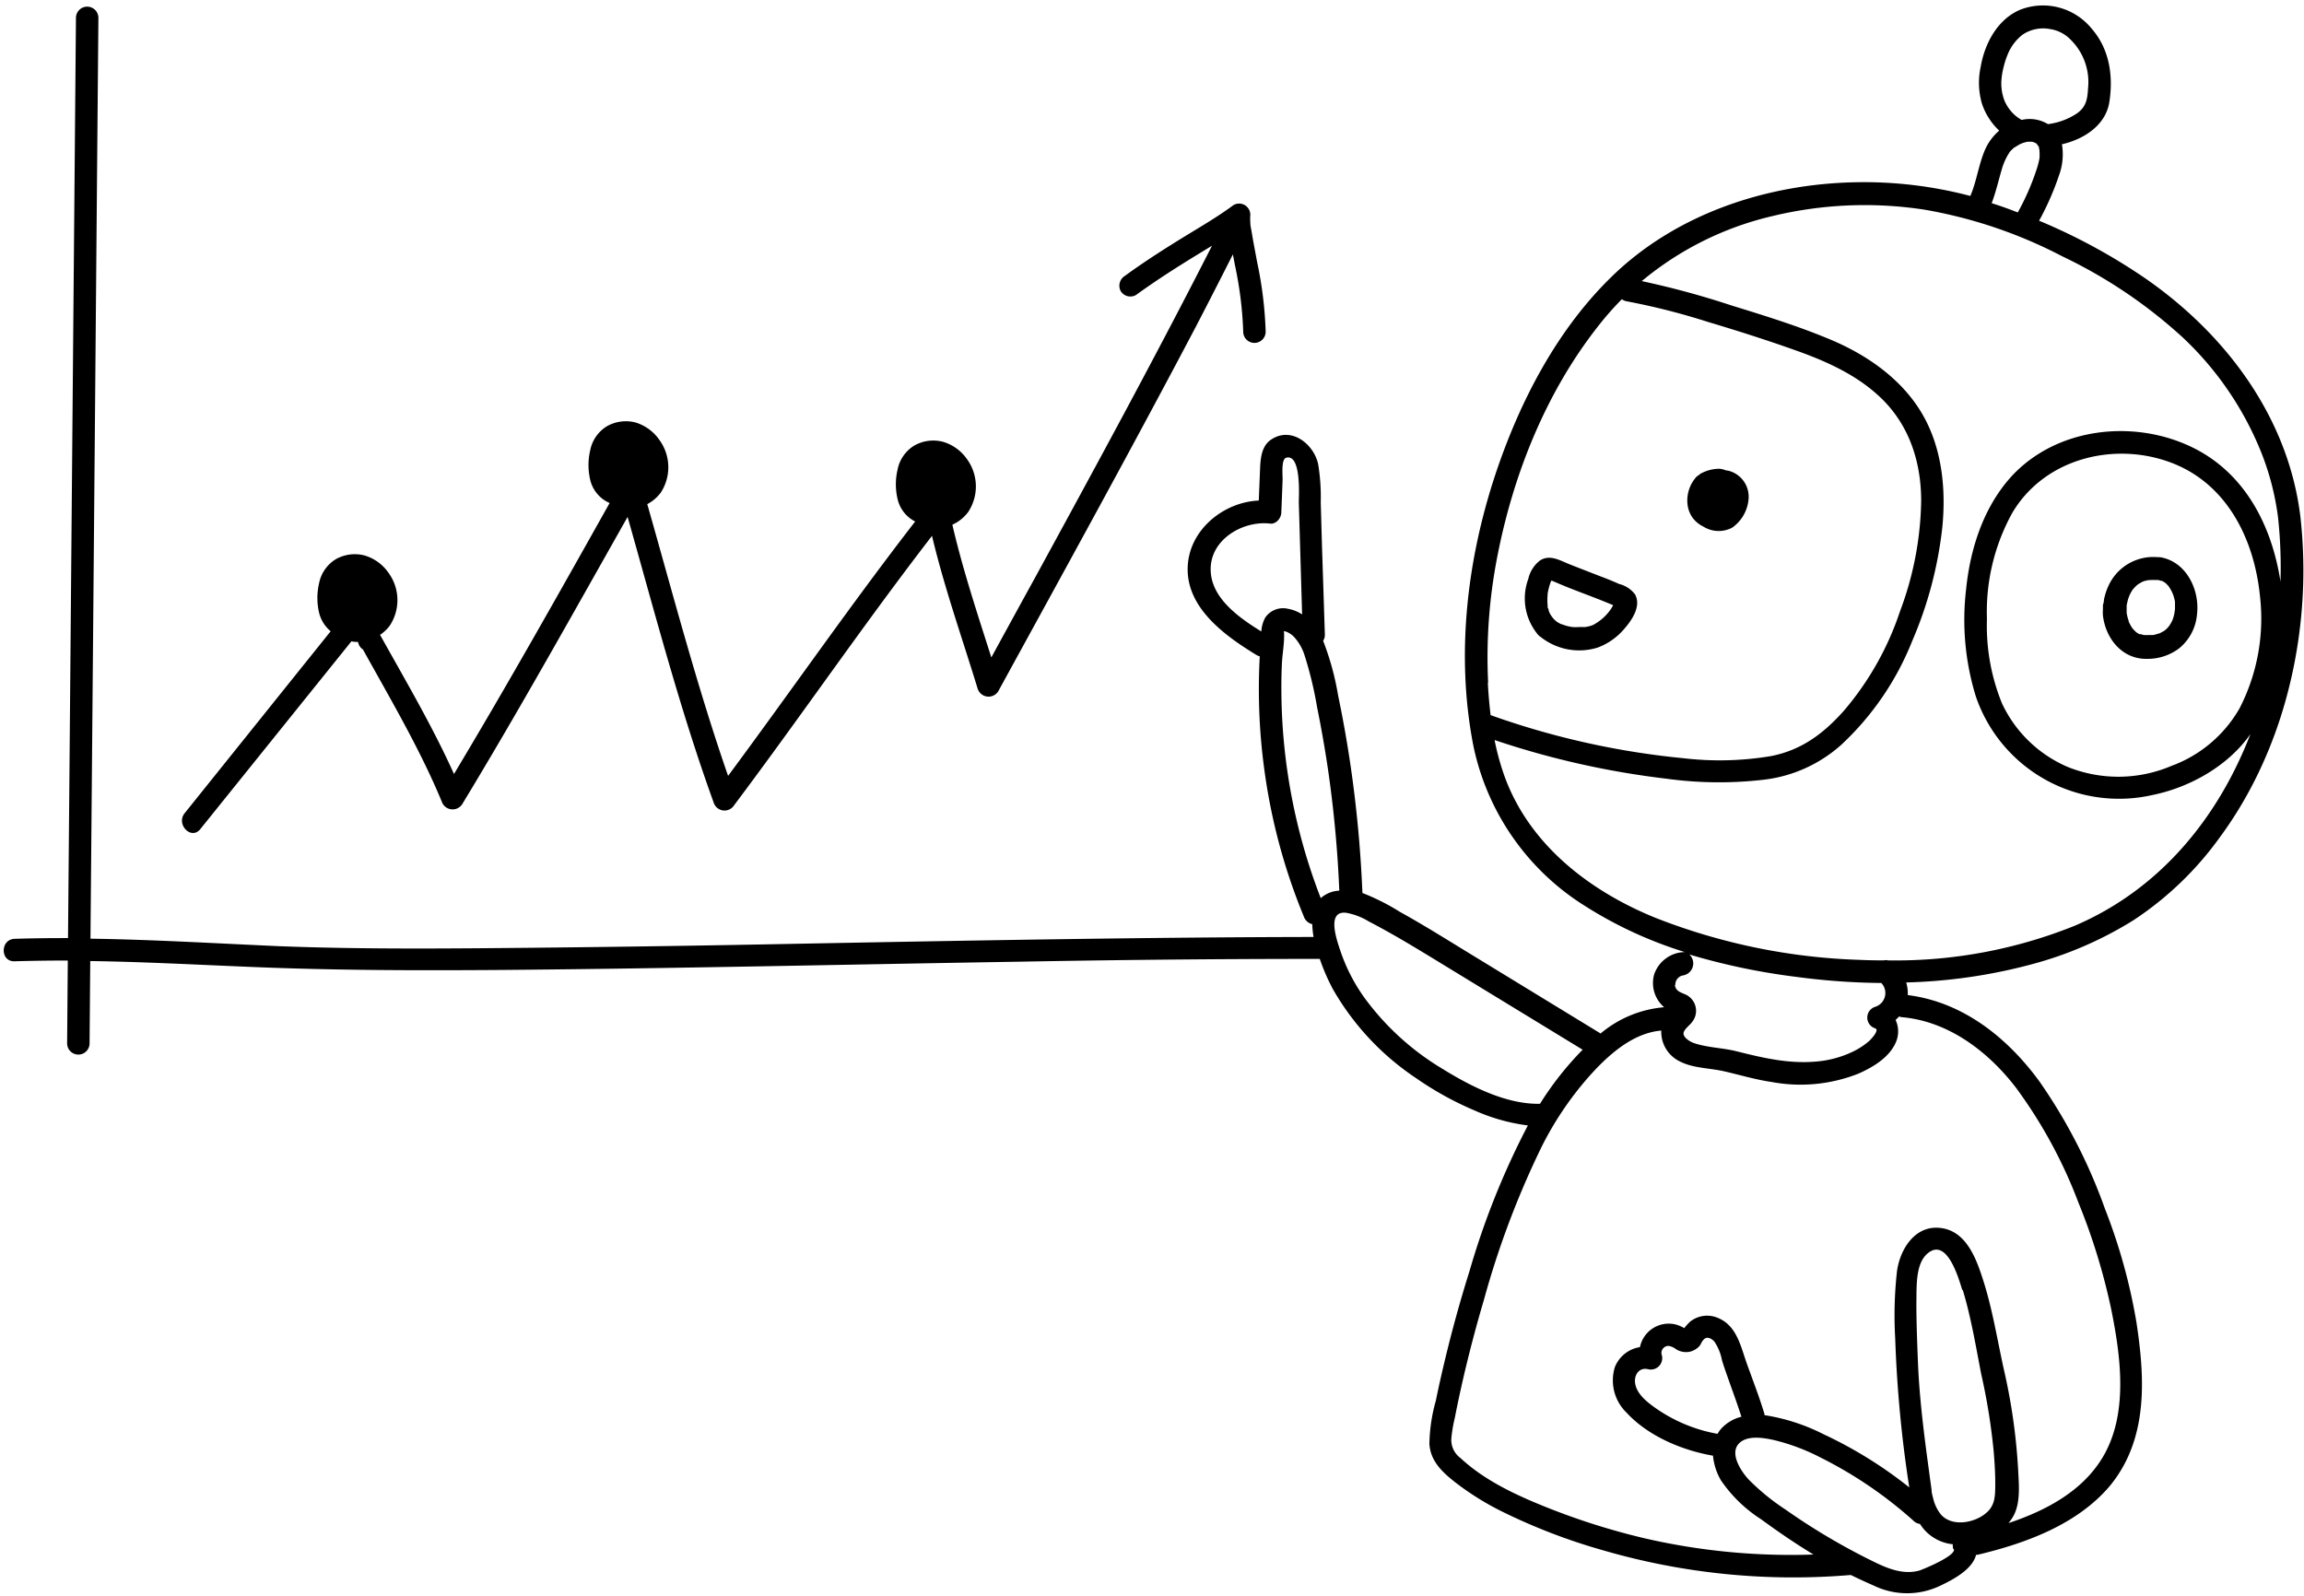<?xml version="1.0" encoding="UTF-8"?>
<!DOCTYPE svg PUBLIC '-//W3C//DTD SVG 1.0//EN'
          'http://www.w3.org/TR/2001/REC-SVG-20010904/DTD/svg10.dtd'>
<svg height="213.3" preserveAspectRatio="xMidYMid meet" version="1.0" viewBox="-0.5 -0.8 307.9 213.3" width="307.9" xmlns="http://www.w3.org/2000/svg" xmlns:xlink="http://www.w3.org/1999/xlink" zoomAndPan="magnify"
><g data-name="Layer 2"
  ><g data-name="Layer 1" id="change1_1"
    ><path d="M24.16,107.91,43.69,83.57a4.67,4.67,0,0,1-1.55-2.48,8.69,8.69,0,0,1,0-3.93,4.87,4.87,0,0,1,2.27-3.24,5.17,5.17,0,0,1,3.77-.49,5.91,5.91,0,0,1,3.21,2.29,6.19,6.19,0,0,1,.21,7.08,5.18,5.18,0,0,1-1.31,1.25c3.42,6.14,7,12.21,9.88,18.6,7.16-11.94,14-24.1,20.8-36.22a4.49,4.49,0,0,1-2.6-3.11,8.65,8.65,0,0,1,0-3.92,4.87,4.87,0,0,1,2.27-3.25,5.17,5.17,0,0,1,3.77-.49A6,6,0,0,1,87.62,58,6.2,6.2,0,0,1,87.83,65,5.33,5.33,0,0,1,86,66.58C89.46,78.73,92.67,91,96.8,102.9c8.39-11.31,16.4-22.89,25-34a4.48,4.48,0,0,1-2.35-3,8.55,8.55,0,0,1,0-3.93,4.84,4.84,0,0,1,2.27-3.24,5.15,5.15,0,0,1,3.77-.49,5.94,5.94,0,0,1,3.21,2.29,6.2,6.2,0,0,1,.2,7.08,5.4,5.4,0,0,1-2.13,1.72c1.39,6,3.34,11.87,5.21,17.74q2.94-5.39,5.9-10.77c8-14.66,16-29.35,23.59-44.26l-1.9,1.16c-2.81,1.72-5.59,3.49-8.26,5.43a1.51,1.51,0,0,1-2.05-.54,1.54,1.54,0,0,1,.54-2c2.66-1.94,5.44-3.71,8.25-5.43,2.13-1.3,4.29-2.56,6.29-4.05a1.5,1.5,0,0,1,2.25,1.29,6.14,6.14,0,0,0,0,1.05c0,.45.09.71.19,1.33.22,1.33.48,2.65.73,4a52.31,52.31,0,0,1,1.13,9.25,1.5,1.5,0,0,1-3,0,50.37,50.37,0,0,0-1.11-8.91l-.27-1.42q-2.47,4.89-5,9.76C150.7,59.22,141.77,75.4,132.9,91.6a1.53,1.53,0,0,1-2.75-.36c-2.07-6.77-4.46-13.52-6.1-20.42-9.1,11.79-17.5,24.09-26.44,36a1.52,1.52,0,0,1-2.74-.36C90.36,94,87,81.07,83.37,68.29c-7.27,12.85-14.44,25.76-22.1,38.39a1.53,1.53,0,0,1-2.74-.36C55.6,99.27,51.7,92.68,48,86A1.47,1.47,0,0,1,47.35,85a4.4,4.4,0,0,1-.89-.08L26.28,110C25.07,111.54,23,109.4,24.16,107.91ZM280.6,79.7Zm3.91-1.82,0,0,0,0C284.53,77.87,284.54,77.85,284.51,77.88Zm8.59,3.45a6.57,6.57,0,0,1-2.38,4.52,7,7,0,0,1-4.28,1.41c-3.33.07-5.54-2.69-5.91-5.79a5.7,5.7,0,0,1,0-.83l0-.38c0-.16,0-.33.07-.49s0,0,0-.07,0,.07,0,.14c0,.42.05-.38.08-.55a8.15,8.15,0,0,1,.76-2.14,6.58,6.58,0,0,1,6.41-3.48l.31,0C291.64,74.23,293.5,78,293.1,81.33Zm-6.42-4.64c-.08,0-.07,0,0,0Zm-3.16,4.6Zm6.64-.66c0-.15,0-.3,0-.45s0-.23,0-.31,0-.22,0-.26-.07-.29-.1-.44-.09-.29-.13-.43a1.78,1.78,0,0,0-.09-.23l-.13-.29-.18-.32c-.07-.12-.15-.23-.22-.34l-.12-.14-.29-.29-.08-.06-.38-.23-.07,0a2.38,2.38,0,0,1-.38-.11h-.08a10.44,10.44,0,0,0-1.12,0h0l-.19,0-.4.1c-.13,0-.25.08-.37.12l-.14.07-.35.2-.15.1-.2.17c-.08.07-.15.15-.23.23l-.15.17,0,0-.06.06,0,0,0,0a4.86,4.86,0,0,0-.33.54,2.44,2.44,0,0,0-.14.28l0,0s-.11.29-.14.37-.08.25-.11.38-.09.39-.13.59c0,0,0,.06,0,.07l0,.21v0c0,.09,0,.19,0,.29s0,.24,0,.36,0,.07,0,.1c.05.23.09.47.16.7s.08.26.12.38a.36.36,0,0,0,0,.09c.13.24.24.48.39.71a1.29,1.29,0,0,0,.13.18l.18.21.3.29h0l.12.08c.1.07.21.12.31.18l.06,0,.09,0,.42.11H286a6.6,6.6,0,0,0,.77,0l.28,0,.22,0a6.94,6.94,0,0,0,.78-.22h.05l.17-.09.33-.18c.05,0,.22-.16.28-.19l.2-.19.19-.2.1-.13a1.92,1.92,0,0,0,.17-.26,3.51,3.51,0,0,0,.34-.68,6.24,6.24,0,0,0,.22-.85s0,0,0,0v-.06Zm17.13-3.3c-.37,12-4,24.11-11.16,33.81a44,44,0,0,1-11.44,11,49.8,49.8,0,0,1-13.9,6,71.62,71.62,0,0,1-16.55,2.37,5.16,5.16,0,0,1,.21,1.69c7.38.92,13.36,5.72,17.63,11.59a71.82,71.82,0,0,1,8.73,17A75.85,75.85,0,0,1,285,175.89c1.16,7.58,1.61,15.73-3.62,22C277,203,270.17,205.48,263.8,207l-.22,0c-.49,2-3.18,3.38-4.88,4.18a10.23,10.23,0,0,1-8.78-.05c-1-.44-2.06-.92-3.07-1.42h-.08a90.94,90.94,0,0,1-33.06-3.31,79.36,79.36,0,0,1-13.73-5.3,37.46,37.46,0,0,1-5.9-3.7c-1.77-1.38-3.42-2.86-3.56-5.24a22.53,22.53,0,0,1,.86-5.74c.37-1.84.79-3.68,1.23-5.51q1.44-6,3.27-11.82a105,105,0,0,1,7.8-19.47,25.25,25.25,0,0,1-7.12-2,43.18,43.18,0,0,1-7.82-4.32,35.46,35.46,0,0,1-11.14-11.94,27.33,27.33,0,0,1-1.73-4q-19.91,0-39.79.37c-23.24.37-46.47.92-69.7,1.11-11.16.08-22.28.06-33.43-.41-7.12-.29-14.25-.68-21.39-.78l-.09,11a1.5,1.5,0,0,1-3,0l.09-11.07q-3.55,0-7.11.1c-1.94.07-1.93-2.93,0-3,2.38-.08,4.76-.1,7.14-.1l.14-16.09.46-53.61L9.65,1.59a1.5,1.5,0,0,1,3,0q-.13,15.08-.26,30.16l-.46,53.61-.34,39.3c8.39.12,16.79.63,25.17,1,11.37.44,22.75.32,34.13.21q17.51-.18,35-.53c23-.43,46.1-.87,69.15-.91a11.51,11.51,0,0,1-.17-1.71,1.56,1.56,0,0,1-1.12-1,78.79,78.79,0,0,1-5.18-18.88,80,80,0,0,1-.72-15.92,1.5,1.5,0,0,1-.46-.19c-4.26-2.6-9.59-6.43-9.15-12.09.37-4.77,4.85-8.34,9.48-8.54l.18-4.44c.07-1.43.27-3,1.6-3.79,2.66-1.65,5.57.72,6.15,3.34a27,27,0,0,1,.35,5.16l.17,5.89L176.55,84a1.42,1.42,0,0,1-.23.85,36.57,36.57,0,0,1,2,7.3c.63,3,1.16,6,1.61,9a163.57,163.57,0,0,1,1.64,17.4,29.68,29.68,0,0,1,5,2.52c3,1.66,5.85,3.44,8.74,5.21l18.09,11.05,0,0a15.16,15.16,0,0,1,8.49-3.51h0a4.26,4.26,0,0,1-1.34-4.36,4.39,4.39,0,0,1,3.87-3,1.22,1.22,0,0,1,.27,0,55.41,55.41,0,0,1-13.45-6.22,33.17,33.17,0,0,1-14.86-21.45c-2.31-11.92-.88-24.51,2.9-36,3.26-9.87,8.37-19.76,16-27,8.58-8.13,20.48-12,32.15-12.23a55.66,55.66,0,0,1,15.38,1.83c.84-1.93,1.12-4.27,2-6.26a7.13,7.13,0,0,1,1.86-2.47,8.73,8.73,0,0,1-2.3-3.58,10,10,0,0,1-.18-4.93c.54-3.16,2.27-6.42,5.36-7.68A8.39,8.39,0,0,1,279,3c2.4,2.73,2.93,6.32,2.39,9.82-.48,3.13-3.42,5-6.34,5.66a8.11,8.11,0,0,1-.38,4.13A37.12,37.12,0,0,1,272,28.7a78.71,78.71,0,0,1,14.14,7.67c10.84,7.49,19.22,18.69,20.79,32A65,65,0,0,1,307.29,77.33Zm-5.77,1.57c-.76-7.63-4.41-15.11-12-17.91s-16.83-.48-21.11,6.77a27.29,27.29,0,0,0-3.38,14.14,27.55,27.55,0,0,0,2,11.29,17.13,17.13,0,0,0,8.83,8.53,18.13,18.13,0,0,0,13.84-.16,17.37,17.37,0,0,0,9.09-7.69A26.24,26.24,0,0,0,301.52,78.9ZM267.36,12.62a5.37,5.37,0,0,0,2.3,2.61,4.7,4.7,0,0,1,3.52.56,9,9,0,0,0,3.87-1.43c1.22-.86,1.41-1.87,1.49-3.36a7.94,7.94,0,0,0-2.35-6.52,4.8,4.8,0,0,0-2.7-1.39,4.92,4.92,0,0,0-3.68.73,6.3,6.3,0,0,0-2,2.64,11,11,0,0,0-.56,1.73A9.37,9.37,0,0,0,267,9.55,6.43,6.43,0,0,0,267.36,12.62Zm4.27,5.72c.12.11.06,0,0,0Zm-6,8c.68.22,1.35.44,2,.68.51.18,1,.38,1.52.57a32.41,32.41,0,0,0,2.57-5.92,9.8,9.8,0,0,0,.33-1.32,6.24,6.24,0,0,0,0-.93c0-.24,0,0,0-.16l-.06-.23a.65.65,0,0,1,0-.11c0-.09-.09-.17-.14-.26l-.07-.1-.09-.11-.12-.11h0c-.1-.05-.34-.14-.28-.14l-.26-.06-.27,0h-.27a4,4,0,0,0-.84.24l-.28.13-.42.25-.2.13-.05,0-.41.38-.14.15-.12.13,0,.05-.15.22a8.62,8.62,0,0,0-.93,2.23C266.53,23.5,266.2,24.94,265.67,26.33Zm-67.3,64.11c.07,1.44.2,2.89.37,4.33a107.26,107.26,0,0,0,25.78,5.76,41.46,41.46,0,0,0,11.72-.29c4.07-.81,7-3,9.75-6.1a39.76,39.76,0,0,0,7.47-13.27,43.61,43.61,0,0,0,2.82-14.72c0-5.15-1.55-10.05-5.3-13.7-3.17-3.07-7.17-4.89-11.27-6.36-3.91-1.4-7.87-2.66-11.85-3.85a91.61,91.61,0,0,0-10.93-2.78,1.49,1.49,0,0,1-.65-.28A41.11,41.11,0,0,0,212.91,43c-6.8,8.71-11.1,19.43-13.24,30.22A70.14,70.14,0,0,0,198.37,90.44Zm25,40.4c.1.88.88,1,1.52,1.32a2.39,2.39,0,0,1,.76,3.65c-.31.43-1.14,1-1.13,1.53s.84,1.07,1.36,1.25c1.78.62,3.82.64,5.65,1.09,3.56.89,7,1.72,10.73,1.39a13.94,13.94,0,0,0,4.78-1.27,9.88,9.88,0,0,0,2.27-1.46c.12-.1,1.47-1.45.84-1.7a1.51,1.51,0,0,1,0-2.89,1.93,1.93,0,0,0,.8-3.18,90.82,90.82,0,0,1-11.31-.81,87.63,87.63,0,0,1-14.34-3,1.63,1.63,0,0,1-.9,2.81A1.24,1.24,0,0,0,223.39,130.84ZM168.06,83.6a4.34,4.34,0,0,1,.52-1.85,2.87,2.87,0,0,1,3-1.19,5,5,0,0,1,1.93.76q-.22-7.47-.44-14.95c0-.91.35-6.48-1.66-6-.74.17-.48,2.35-.51,3-.05,1.44-.11,2.88-.17,4.31,0,.74-.67,1.6-1.5,1.5-3.64-.42-8,2.12-7.94,6.17C161.33,79.1,165,81.71,168.06,83.6Zm3.09-.13ZM176,119.24a4,4,0,0,1,2.48-1,157.65,157.65,0,0,0-1.58-16.68q-.6-3.95-1.39-7.85a50.46,50.46,0,0,0-1.66-6.89,6.63,6.63,0,0,0-1.36-2.43,2.94,2.94,0,0,0-1-.72,2.28,2.28,0,0,0-.39-.12.61.61,0,0,0,0,.26c.06,1.33-.23,2.76-.29,4.09s-.08,2.44-.07,3.65A77.7,77.7,0,0,0,176,119.24Zm29,27.49.3,0A42.22,42.22,0,0,1,211,139.5l-16.88-10.3c-2.63-1.6-5.24-3.22-7.9-4.76-1.26-.72-2.52-1.42-3.81-2.09a8.72,8.72,0,0,0-3-1.15c-2.74-.33-1.21,3.81-.74,5.22a23.79,23.79,0,0,0,3.18,6.15,35.47,35.47,0,0,0,10.46,9.51C196,144.36,200.64,146.74,205.07,146.73Zm55.54,59.52a1.5,1.5,0,0,1-.07-.65,5.92,5.92,0,0,1-3.86-2,7,7,0,0,1-.53-.72,1.44,1.44,0,0,1-.83-.39A56.2,56.2,0,0,0,242.78,194a27.46,27.46,0,0,0-6.26-2.34c-1.33-.29-3.42-.65-4.54.38-1.47,1.34.21,3.84,1.22,4.92a30.2,30.2,0,0,0,4.91,4,86.38,86.38,0,0,0,11.53,6.84c2,1,4.14,1.92,6.36,1.31C256.75,208.85,260.9,207.12,260.61,206.25Zm-28.33-17.71c-.52-1.67-1.14-3.31-1.73-5-.3-.84-.6-1.68-.86-2.54a6.73,6.73,0,0,0-1-2.47c-.3-.36-.9-.73-1.32-.4s-.45.71-.71,1a2.59,2.59,0,0,1-1.29.74,2.55,2.55,0,0,1-1.77-.31,2.39,2.39,0,0,0-1-.47.94.94,0,0,0-.94,1.27,1.52,1.52,0,0,1-1.85,1.84c-1.22-.29-1.91.82-1.72,1.92.23,1.37,1.5,2.4,2.56,3.16a20.76,20.76,0,0,0,8.45,3.56,4.12,4.12,0,0,1,.46-.66A5.39,5.39,0,0,1,232.28,188.54Zm29.52-16.93c-.5-1.64-2.08-7.13-4.68-4.84-1.63,1.42-1.4,4.66-1.45,6.6,0,2.55.1,5.12.2,7.67.22,5.83,1.05,11.52,1.83,17.29.05.4,0,0,0,.2a9.69,9.69,0,0,0,.23,1,5.34,5.34,0,0,0,1,2.07c1.47,1.71,4.46,1.16,6-.13,1.24-1,1.27-2.25,1.28-3.78s-.09-3.14-.23-4.71a82.86,82.86,0,0,0-1.65-10.15C263.54,179.12,262.91,175.29,261.8,171.61Zm-8.46-36.54a4.78,4.78,0,0,1-.45.45,3.62,3.62,0,0,1,0,3.07c-.9,2-3.1,3.29-5,4.12a21,21,0,0,1-11.52,1.11c-2.13-.31-4.18-.92-6.28-1.41s-4.23-.41-6.06-1.36a4.38,4.38,0,0,1-2.45-4.11c-4,.34-7.36,3.52-9.89,6.4a44,44,0,0,0-6.08,9.09,117.7,117.7,0,0,0-7.73,20.49q-1.58,5.34-2.83,10.77c-.38,1.67-.74,3.35-1.06,5a19.16,19.16,0,0,0-.47,2.81,3,3,0,0,0,1.22,2.57c3.22,3,7.39,4.94,11.41,6.55a92.2,92.2,0,0,0,13.37,4.22,87.07,87.07,0,0,0,22.4,2.13c-2.41-1.46-4.75-3.06-7-4.71a18.65,18.65,0,0,1-5.37-5.21,8,8,0,0,1-1.06-3.29c-4.15-.72-8.66-2.62-11.54-5.74a6,6,0,0,1-1.58-6.08,4.3,4.3,0,0,1,3.36-2.69,3.92,3.92,0,0,1,4.87-3,4.86,4.86,0,0,1,.91.38l.13.09a8.38,8.38,0,0,1,.73-.82,3.62,3.62,0,0,1,3.66-.6c2.64,1,3.15,3.83,4,6.2s1.66,4.43,2.34,6.7l0,.14a26.3,26.3,0,0,1,7.93,2.57A57,57,0,0,1,254.65,198a166,166,0,0,1-1.88-19.91,53.27,53.27,0,0,1,.24-9c.44-3.1,2.59-6.4,6.18-5.71,3.26.62,4.52,4.35,5.4,7.13,1.19,3.77,1.82,7.73,2.67,11.59a79.43,79.43,0,0,1,1.94,13.55c.09,2,.36,4.39-.66,6.22a6.93,6.93,0,0,1-.63.9c5-1.67,9.9-4.26,12.62-8.85,3.42-5.79,2.38-13.38,1.12-19.67a83.54,83.54,0,0,0-4.4-14.33,63.9,63.9,0,0,0-8.34-15.34c-3.68-4.8-9-8.89-15.26-9.43A1.54,1.54,0,0,1,253.34,135.07Zm46.87-37.68,0,.07c-3,4.19-8.07,7-13,8a20.22,20.22,0,0,1-23.59-13.16A34.78,34.78,0,0,1,262.24,78c.54-5.39,2.28-10.88,5.95-15,6-6.64,16.32-7.83,24.18-4.06,7.12,3.42,10.72,10.48,11.89,18a63.36,63.36,0,0,0-.32-8.51,35.58,35.58,0,0,0-2.42-9.17,43,43,0,0,0-10.37-15,65.6,65.6,0,0,0-16.07-10.81,62.75,62.75,0,0,0-18.42-6.23,52.58,52.58,0,0,0-20.34.87,42.27,42.27,0,0,0-17.42,8.68,114.46,114.46,0,0,1,12,3.26c4.33,1.33,8.71,2.69,12.91,4.43,4.89,2,9.58,5.16,12.39,9.76s3.39,10.25,2.86,15.5a52.85,52.85,0,0,1-4,15.11,38.27,38.27,0,0,1-9.46,13.88,18.77,18.77,0,0,1-10.46,4.71,51.66,51.66,0,0,1-13-.15,113.53,113.53,0,0,1-22.91-5.16,33.39,33.39,0,0,0,1.43,5.11c3.37,9,11.37,15.12,20.07,18.65A81.5,81.5,0,0,0,248,127.49c1.08.05,2.16.07,3.25.07a1.1,1.1,0,0,1,.54,0,64.14,64.14,0,0,0,24.9-4.6C288.13,118.1,295.89,108.54,300.21,97.39ZM227.13,69.58a3.86,3.86,0,0,0,3.86.14,5.19,5.19,0,0,0,2.19-3.91,3.59,3.59,0,0,0-2.38-3.6,2.52,2.52,0,0,0-.65-.14,3,3,0,0,0-.89-.22,5.28,5.28,0,0,0-2.43.62,1,1,0,0,0-.28.22,1.22,1.22,0,0,0-.37.27A4.72,4.72,0,0,0,225,66.45a3.77,3.77,0,0,0,.81,2.1A4,4,0,0,0,227.13,69.58ZM204.86,83.81a7.51,7.51,0,0,1-1.13-7.21,4.31,4.31,0,0,1,1.57-2.49c1.32-.85,2.67,0,3.93.5s2.8,1.1,4.2,1.64c.82.31,1.64.63,2.44,1A3.82,3.82,0,0,1,218,78.64c.9,1.62-.5,3.57-1.56,4.75a8.54,8.54,0,0,1-3.4,2.35,8.27,8.27,0,0,1-7.64-1.4,1.58,1.58,0,0,1-.3-.24A1.54,1.54,0,0,1,204.86,83.81Zm3.39-1.14Zm-1.93-4Zm0,1.35a.28.28,0,0,0,0,.09s0,.05,0,.14,0,.19.07.28.05.18.07.28a1.79,1.79,0,0,1,.1.27,3.75,3.75,0,0,0,.64.91s.22.2.28.26l.25.16c.13.08.27.15.41.22l.08,0a5.88,5.88,0,0,0,.84.27l.55.11h.09a7.5,7.5,0,0,0,.82,0l.56,0,.21,0a4.34,4.34,0,0,0,.7-.14l.25-.08.15-.06a6.68,6.68,0,0,0,2.18-1.84,4.32,4.32,0,0,0,.41-.63,1,1,0,0,0,.09-.18l-.56-.23c-2.4-1-4.86-1.83-7.24-2.88l-.22-.09-.17-.07h-.06a.94.94,0,0,0-.08.15,9,9,0,0,0-.3,1c-.05.19-.08.38-.12.57a.43.43,0,0,0,0,.05s0,.09,0,.14A7.45,7.45,0,0,0,206.31,80Z"
    /></g
  ></g
></svg
>
